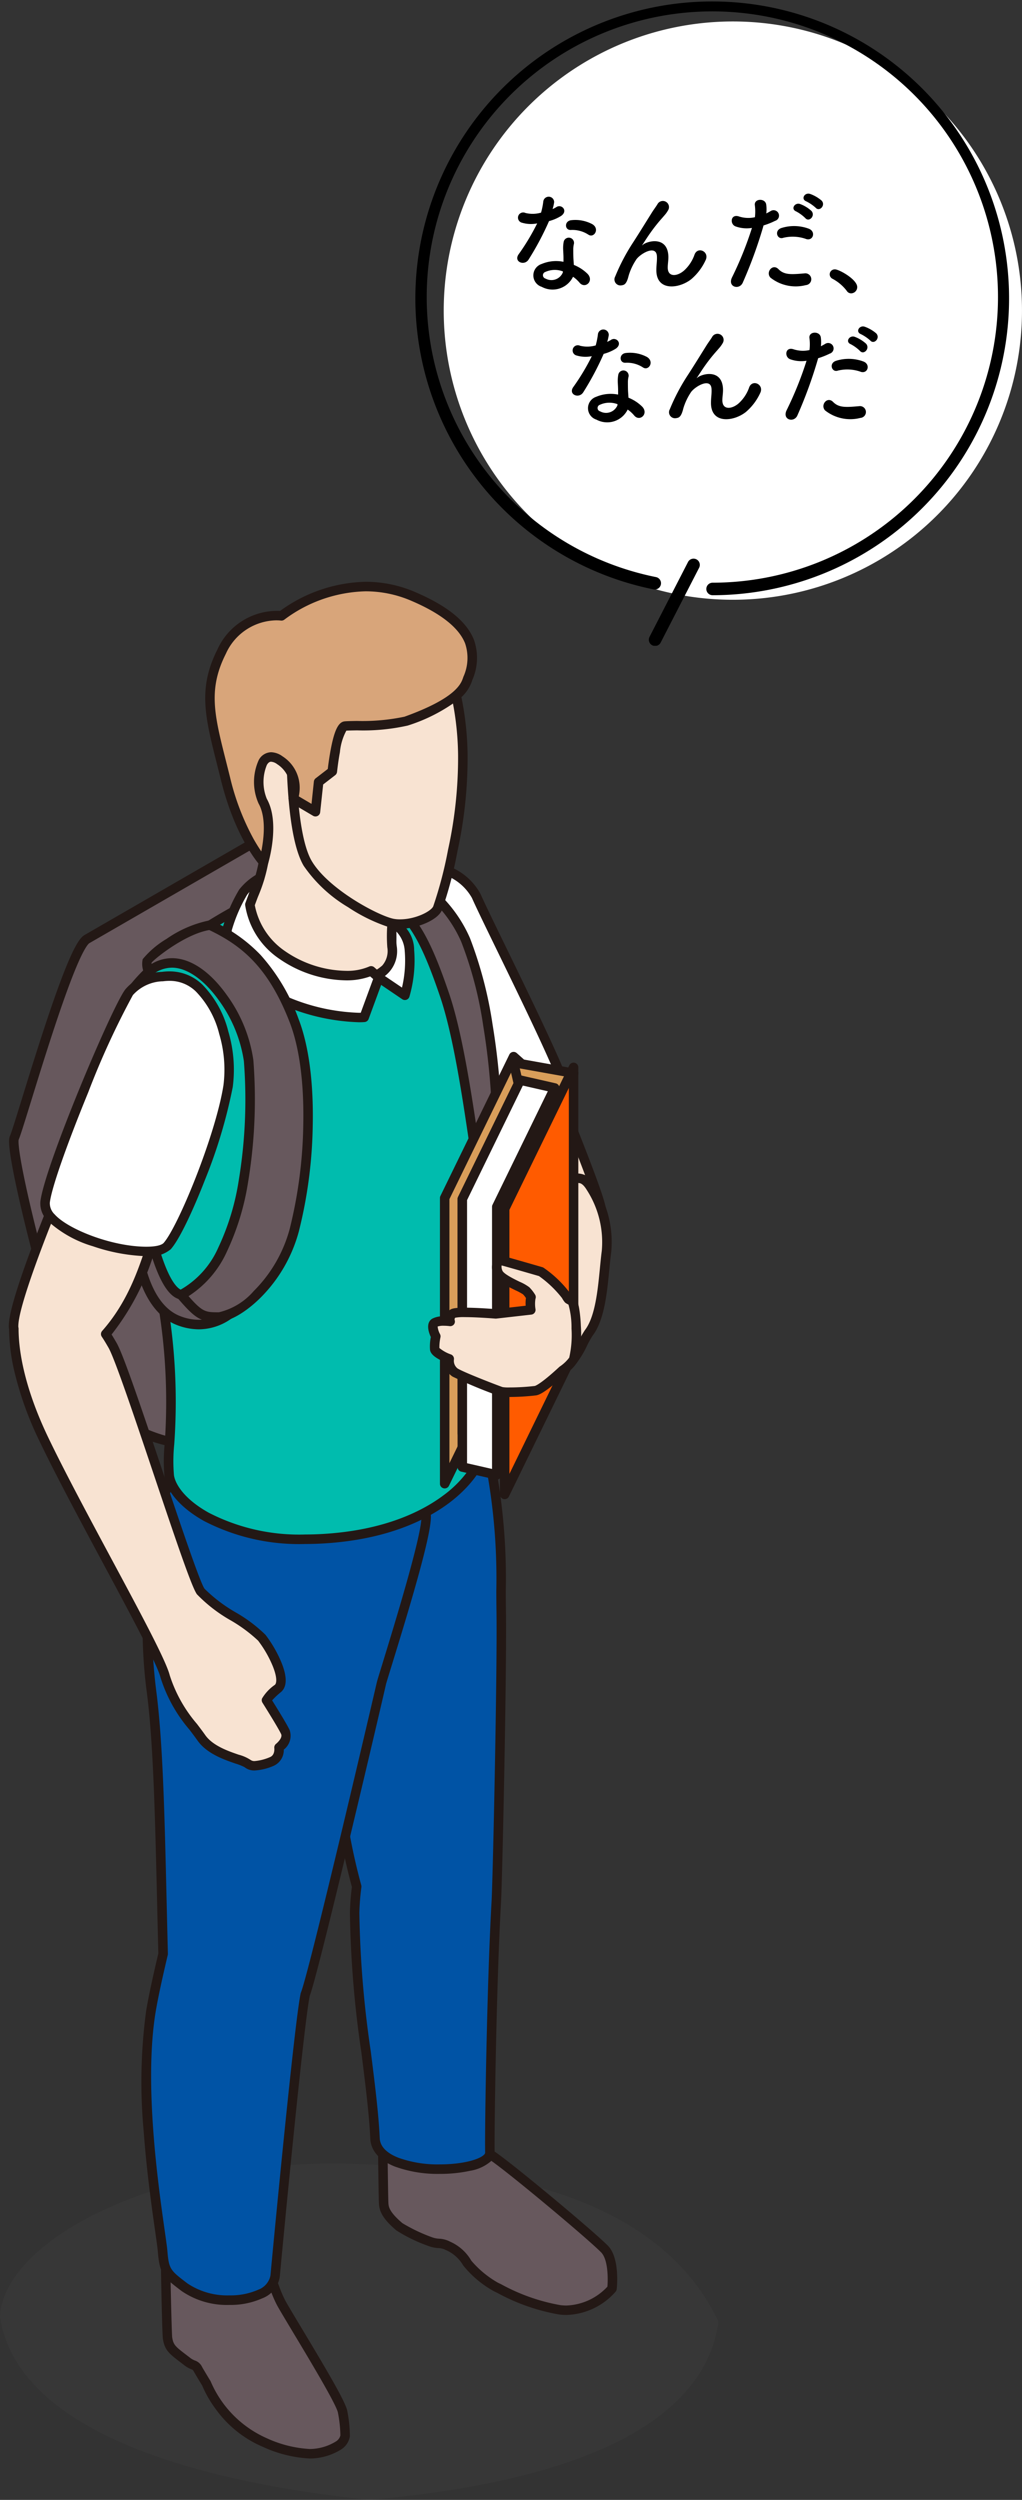 <svg xmlns="http://www.w3.org/2000/svg" xmlns:xlink="http://www.w3.org/1999/xlink" width="107.757" height="263.561" viewBox="0 0 107.757 263.561"><rect x="0" y="0" width="107.757" height="263.561" fill="#333333" stroke="none"/><defs><clipPath id="a"><rect width="75.757" height="35.463" fill="none"/></clipPath><clipPath id="b"><rect width="64" height="68.085" fill="none"/></clipPath></defs><g transform="translate(-124.436 -1704.958)"><g transform="translate(-170.035 896.587)"><g transform="translate(294.471 1036.469)" style="mix-blend-mode:multiply;isolation:isolate"><g clip-path="url(#a)"><path d="M121.015,232.577c-1.436,10.33-13.988,16.787-36.837,18.782-18.012-1.861-37.091-7.125-38.92-19.3.354-8.258,17.492-17.133,38.559-16.073,22.937.527,33.141,7.971,37.2,16.595" transform="translate(-45.258 -215.896)" fill="rgba(90,90,90,.1)" fill-rule="evenodd"/></g></g><path d="M80.033,85.061,54.289,99.924c-1.873,1.08-7.053,19.641-7.659,20.955S51.078,142,53.3,146.348s9.6,7.176,12.027,6.771,19.153-27.489,19.153-27.489Z" transform="translate(249.345 807.457)" fill="#67585d" fill-rule="evenodd"/><path d="M80.033,84.561a.5.5,0,0,1,.5.445l4.448,40.568a.5.5,0,0,1-.072.317c-.042.068-4.237,6.856-8.675,13.605-2.609,3.968-4.791,7.148-6.485,9.452-2.91,3.957-3.825,4.577-4.336,4.663a3.7,3.7,0,0,1-.6.045,15.391,15.391,0,0,1-6.264-1.937c-1.562-.824-4.378-2.588-5.687-5.145a41.506,41.506,0,0,1-2.1-5.707c-.745-2.386-1.575-5.322-2.338-8.267-.749-2.891-1.39-5.626-1.807-7.7-.724-3.609-.538-4.013-.438-4.23.147-.318.67-2.012,1.276-3.973.911-2.949,2.159-6.987,3.352-10.39,1.917-5.468,2.711-6.514,3.235-6.816L79.783,84.628A.5.5,0,0,1,80.033,84.561Zm3.932,40.951L79.619,85.877l-25.08,14.48c-.035.02-.365.247-1.111,1.921-.469,1.052-1.034,2.519-1.679,4.36-1.187,3.385-2.432,7.413-3.34,10.354-.744,2.407-1.145,3.7-1.316,4.08-.025.11-.085.752.55,3.867.424,2.08,1.064,4.787,1.8,7.621,1.654,6.361,3.343,11.683,4.3,13.56,1.965,3.841,8.35,6.537,11.061,6.537a2.717,2.717,0,0,0,.434-.031c.127-.037.882-.424,3.8-4.405,1.687-2.3,3.851-5.461,6.433-9.391C79.514,132.68,83.335,126.53,83.965,125.512Z" transform="translate(249.345 807.457)" fill="#231815"/><path d="M98.378,110.392c.6,1.819,5.437,13.356,5.775,15.367s-7.8,4.514-10.03,1.584-4.227-12-4.227-12Z" transform="translate(253.688 809.996)" fill="#f8e3d2"/><path d="M98.378,109.892a.5.5,0,0,1,.474.342c.2.6.9,2.361,1.713,4.4,1.714,4.3,3.848,9.657,4.08,11.042a1.513,1.513,0,0,1-.416,1.248c-1.054,1.245-3.974,2.258-6.509,2.258a4.8,4.8,0,0,1-4-1.536c-2.267-2.984-4.235-11.818-4.317-12.193a.5.5,0,0,1,.236-.539l8.482-4.953A.5.5,0,0,1,98.378,109.892Zm-.657,18.29c2.436,0,4.984-1,5.746-1.9a.651.651,0,0,0,.193-.436c-.215-1.279-2.507-7.031-4.023-10.837-.66-1.658-1.213-3.045-1.526-3.878l-7.646,4.465c.394,1.692,2.165,8.961,4.056,11.449A3.926,3.926,0,0,0,97.721,128.182Z" transform="translate(253.688 809.996)" fill="#231815"/><path d="M84.057,92.561c3.436-2.375,6.86.64,7.529,2.161,1.424,3.234,9.507,19.139,9.535,20.836s-1.363,3.03-6.3,4.291-6.33.5-7.51-4.162-3.253-23.126-3.253-23.126" transform="translate(253.103 808.121)" fill="#fff"/><path d="M86.737,91.18a6.363,6.363,0,0,1,5.306,3.34c.426.968,1.479,3.133,2.7,5.639,1.4,2.872,3.137,6.447,4.485,9.362,2.1,4.531,2.386,5.59,2.393,6.028.037,2.177-1.9,3.563-6.676,4.783a14.554,14.554,0,0,1-3.473.557,3.668,3.668,0,0,1-3.019-1.263,9.333,9.333,0,0,1-1.627-3.818c-1.175-4.64-3.181-22.438-3.266-23.193a.5.5,0,0,1,.213-.467A5.151,5.151,0,0,1,86.737,91.18Zm4.734,28.711a13.654,13.654,0,0,0,3.225-.526c5.254-1.342,5.943-2.673,5.924-3.8,0-.2-.234-1.157-2.3-5.625-1.344-2.906-3.081-6.476-4.477-9.345-1.224-2.516-2.281-4.689-2.715-5.674a5.414,5.414,0,0,0-4.391-2.743,4.084,4.084,0,0,0-2.149.631c.277,2.428,2.131,18.506,3.206,22.753C88.635,118.88,89.494,119.891,91.472,119.891Z" transform="translate(253.103 808.121)" fill="#231815"/><path d="M90.924,213.416a7.175,7.175,0,0,0,2.29,2.338c1.429.832,10.511,8.4,12.1,10.009,1.122,1.137.792,4.179.792,4.179a6.573,6.573,0,0,1-5.491,2.237,21.815,21.815,0,0,1-6.74-2.406,10.7,10.7,0,0,1-3.031-2.524,4.381,4.381,0,0,0-2.029-1.814c-.658-.37-1.176-.157-1.895-.454a18.461,18.461,0,0,1-3.233-1.557c-1.463-1.238-1.611-1.909-1.651-2.4s-.1-5.792-.1-5.792l2.192-7.878Z" transform="translate(252.891 819.716)" fill="#67585d"/><path d="M84.133,206.854a.5.5,0,0,1,.333.127l6.792,6.062a.5.5,0,0,1,.1.125,6.717,6.717,0,0,0,2.108,2.154c1.47.855,10.648,8.512,12.205,10.09,1.253,1.269.97,4.248.933,4.584a.5.5,0,0,1-.109.261,7.16,7.16,0,0,1-5.188,2.463,6.332,6.332,0,0,1-.751-.045A21.076,21.076,0,0,1,94,230.384l-.335-.161a10.935,10.935,0,0,1-3.248-2.725,3.885,3.885,0,0,0-1.841-1.629,1.843,1.843,0,0,0-.8-.2,3.4,3.4,0,0,1-1.045-.229,16.267,16.267,0,0,1-3.365-1.638c-1.511-1.278-1.771-2.072-1.826-2.74-.041-.493-.093-5.283-.1-5.828a.5.5,0,0,1,.018-.139l2.192-7.878a.5.5,0,0,1,.482-.366Zm6.4,6.884L84.4,208.262,82.442,215.3c.023,2.125.066,5.342.094,5.685.025.3.072.872,1.476,2.059a17.594,17.594,0,0,0,3.1,1.477,2.471,2.471,0,0,0,.76.158,2.772,2.772,0,0,1,1.188.323,4.831,4.831,0,0,1,2.217,2,10.476,10.476,0,0,0,2.814,2.323l.336.161a20.323,20.323,0,0,0,6.248,2.2,5.324,5.324,0,0,0,.632.038,6.2,6.2,0,0,0,4.317-1.988c.072-.885.069-2.874-.665-3.618-1.536-1.557-10.559-9.091-12-9.928A7.61,7.61,0,0,1,90.534,213.738Z" transform="translate(252.891 819.716)" fill="#231815"/><path d="M94.9,165.075c-.09-6.2.3-11.954-3.1-23.227L77.268,156.656s-.265,16.771.25,24.337a64.489,64.489,0,0,0,2.152,13.121,25.212,25.212,0,0,0-.219,2.792c-.16,7.212,1.88,17.653,2.148,23.76.19,4.321,12.157,3.793,12.108,1.5s.194-18.052.68-26.5c.157-3.143.605-24.395.515-30.59" transform="translate(252.415 813.15)" fill="#0053a5"/><path d="M91.8,141.348a.5.5,0,0,1,.479.356,65.068,65.068,0,0,1,3.106,21.286c0,.68.008,1.383.018,2.078.092,6.324-.367,27.663-.515,30.622-.5,8.676-.724,24.367-.679,26.468a1.274,1.274,0,0,1-.4.93,4.478,4.478,0,0,1-2.193,1,14.742,14.742,0,0,1-3.2.325,13.176,13.176,0,0,1-4.762-.787c-2.042-.824-2.517-2.05-2.556-2.934-.108-2.462-.509-5.659-.934-9.045A110.6,110.6,0,0,1,78.951,196.9a25.5,25.5,0,0,1,.209-2.74,64.91,64.91,0,0,1-2.141-13.129c-.51-7.5-.254-24.211-.251-24.379a.5.5,0,0,1,.143-.342L91.442,141.5A.5.5,0,0,1,91.8,141.348Zm-3.382,82.063c2.412,0,4.177-.514,4.674-1.022a.322.322,0,0,0,.116-.21c-.052-2.482.2-18.22.681-26.543.148-2.949.606-24.243.514-30.554-.01-.7-.014-1.4-.018-2.087A63.782,63.782,0,0,0,91.561,142.8l-13.8,14.06c-.027,1.917-.226,17.081.252,24.1a63.484,63.484,0,0,0,2.132,13.011.5.5,0,0,1,.017.211,24.571,24.571,0,0,0-.215,2.737,109.96,109.96,0,0,0,1.206,14.6c.428,3.406.832,6.624.941,9.126.038.859.687,1.549,1.931,2.051A12.172,12.172,0,0,0,88.417,223.411Z" transform="translate(252.415 813.15)" fill="#231815"/><path d="M70.715,221.353c.056.674,1.4,6.6,2.692,8.868s6.094,9.944,6.376,11.281a13.626,13.626,0,0,1,.272,2.572,1.536,1.536,0,0,1-.718,1.02c-1.55.845-3.227,1.536-7.737-.321a11.96,11.96,0,0,1-6.169-6.242s-.361-.58-.87-1.452c-.394-.674-.385-.266-1.185-.878-1.488-1.139-1.876-1.364-2.043-2.455-.064-.422-.219-7.672-.193-8.167.127-2.351,1.236-2.019,1.236-2.019Z" transform="translate(250.805 821.119)" fill="#67585d"/><path d="M70.715,220.853a.5.5,0,0,1,.5.459c.046.55,1.359,6.432,2.628,8.662.346.608.95,1.614,1.65,2.779,2.582,4.3,4.574,7.666,4.781,8.646a14.03,14.03,0,0,1,.282,2.679.5.5,0,0,1-.006.076,2.024,2.024,0,0,1-.973,1.379,6.294,6.294,0,0,1-3.238.918,13.407,13.407,0,0,1-4.929-1.216,11.812,11.812,0,0,1-4.991-3.984,12.01,12.01,0,0,1-1.437-2.495c-.09-.146-.421-.684-.853-1.425a.96.96,0,0,0-.164-.237c-.009-.006-.051-.021-.081-.033a2.835,2.835,0,0,1-.812-.463l-.288-.22c-1.28-.975-1.759-1.34-1.945-2.556-.075-.494-.225-7.751-.2-8.27.122-2.264,1.156-2.508,1.6-2.508.042,0,.08,0,.114.006l8.237-2.18A.5.5,0,0,1,70.715,220.853Zm8.84,23.169a13.326,13.326,0,0,0-.261-2.417c-.188-.893-2.987-5.553-4.659-8.337-.7-1.17-1.31-2.181-1.662-2.8-1.135-1.993-2.318-6.74-2.66-8.492L62.5,224.043a.357.357,0,0,1-.259,0h-.008c-.247,0-.539.489-.6,1.562-.03.568.135,7.656.188,8.068.125.813.344.98,1.562,1.909l.29.221a1.894,1.894,0,0,0,.556.321,1.289,1.289,0,0,1,.757.7c.5.855.859,1.435.863,1.44a.5.5,0,0,1,.043.088,11.464,11.464,0,0,0,5.892,5.956,12.48,12.48,0,0,0,4.548,1.141,5.332,5.332,0,0,0,2.759-.8A1.025,1.025,0,0,0,79.554,244.022Z" transform="translate(250.805 821.119)" fill="#231815"/><path d="M88.782,154.2s-25.046-6.419-26.861-3.719-3.3,13.119-2.114,22.1c.834,6.305.935,15.565,1.244,27.835-.56,2.368-1.053,4.61-1.3,6.116-1.516,9.322,1.066,23.032,1.24,25.228s.485,2.4,2.315,3.8c2.889,2.209,9.288,1.664,9.549-1.181S75.38,207.75,76.032,204.7c.914-2.285,7.9-32.171,8.022-32.775s4.925-15.364,4.728-17.727" transform="translate(250.618 813.948)" fill="#0053a5"/><path d="M64.717,149.317h0c6.95,0,23.487,4.218,24.188,4.4a.5.5,0,0,1,.374.443c.143,1.719-1.9,8.638-4.128,15.858-.312,1.01-.581,1.882-.608,2.009-.058.294-1.834,7.916-3.717,15.775-2.447,10.214-3.9,15.947-4.314,17.044-.637,3.081-2.786,25.557-3.157,29.585a2.893,2.893,0,0,1-1.842,2.3,8.209,8.209,0,0,1-3.481.7,8.435,8.435,0,0,1-5.028-1.463l-.085-.065c-1.808-1.381-2.237-1.709-2.425-4.094-.03-.382-.139-1.144-.289-2.2-.333-2.338-.891-6.251-1.2-10.465a56.174,56.174,0,0,1,.253-12.684c.216-1.335.65-3.383,1.289-6.088-.044-1.767-.085-3.467-.123-5.112-.227-9.635-.406-17.246-1.115-22.605-1.175-8.877.239-19.538,2.194-22.447C61.911,149.6,62.932,149.317,64.717,149.317Zm23.564,5.271c-2.55-.639-17.308-4.27-23.562-4.271h0c-1.984,0-2.331.368-2.381.442-.859,1.278-1.664,4.524-2.1,8.471a56.785,56.785,0,0,0,.068,13.287c.716,5.413.9,13.047,1.124,22.713.039,1.665.08,3.386.125,5.175a.5.5,0,0,1-.013.128c-.642,2.713-1.076,4.759-1.29,6.081-1.229,7.559.3,18.272.949,22.847.153,1.073.263,1.849.3,2.262.153,1.94.331,2.076,2.035,3.378l.085.065a7.539,7.539,0,0,0,4.42,1.257,7.2,7.2,0,0,0,3.046-.6,2.017,2.017,0,0,0,1.281-1.489c.373-4.055,2.546-26.765,3.183-29.741a.5.5,0,0,1,.025-.081c.928-2.319,7.946-32.435,8-32.687.028-.142.178-.631.633-2.108C85.294,166.168,88.11,157.044,88.281,154.588Z" transform="translate(250.618 813.948)" fill="#231815"/><path d="M78.193,92.115C66.955,95.938,58.5,102.629,57.11,106.169s1.628,17.538,3.827,29.676.6,17.154,1.006,19.963,5.993,7.227,16.251,6.621c11.683-.691,17.133-6.783,17.191-10.864s.084-14.893.351-18.824.819-16.721-1.043-23.789-4.4-12.04-6.446-13.145-10.053-3.692-10.053-3.692" transform="translate(250.366 808.164)" fill="#00bcae"/><path d="M78.193,91.615a.5.5,0,0,1,.154.024c.329.106,8.074,2.616,10.136,3.728,2.262,1.221,4.827,6.378,6.692,13.457a58.059,58.059,0,0,1,1.337,13.192c.055,4.115-.107,8.256-.278,10.759-.2,2.993-.265,9.923-.311,14.982-.014,1.532-.026,2.855-.039,3.815-.034,2.389-1.693,5.041-4.436,7.1-2.3,1.722-6.461,3.86-13.225,4.26-.643.038-1.286.057-1.911.057a21.773,21.773,0,0,1-10.681-2.415c-2.386-1.326-3.949-3.079-4.183-4.691a18.363,18.363,0,0,1,.021-3.458,62.16,62.16,0,0,0-1.023-16.487c-.355-1.96-.738-4-1.108-5.976-2.011-10.732-3.911-20.87-2.692-23.972.762-1.941,3.323-4.547,7.026-7.148a58.355,58.355,0,0,1,14.361-7.2A.5.5,0,0,1,78.193,91.615Zm-1.881,70.371c.605,0,1.228-.019,1.852-.056,6.516-.385,10.495-2.422,12.685-4.062a11.872,11.872,0,0,0,3.041-3.24,6.224,6.224,0,0,0,1-3.07c.014-.957.025-2.279.039-3.809.045-5.072.107-12.019.313-15.041.17-2.484.331-6.593.276-10.678a57.137,57.137,0,0,0-1.3-12.95,47.318,47.318,0,0,0-3.119-8.714c-1.072-2.162-2.166-3.624-3.082-4.118-1.827-.985-8.681-3.237-9.811-3.605a57.293,57.293,0,0,0-13.951,7.015c-3.495,2.454-5.988,4.957-6.67,6.695-.491,1.251-.419,4.131.22,8.807.58,4.24,1.568,9.514,2.524,14.615.37,1.976.753,4.019,1.109,5.982a63.062,63.062,0,0,1,1.038,16.726,17.559,17.559,0,0,0-.029,3.254c.146,1.008,1.189,2.577,3.679,3.96A20.782,20.782,0,0,0,76.312,161.986Z" transform="translate(250.366 808.164)" fill="#231815"/><path d="M65.443,132.309c-.834.516-.23,1.544-2.413,1.09s-3.616-8.187-3.616-8.187L58.4,128.277s.5,6.321,4.336,7.827a5.457,5.457,0,0,0,6.2-1.384Z" transform="translate(250.53 811.482)" fill="#67585d" fill-rule="evenodd"/><path d="M64.918,137.04h0a6.476,6.476,0,0,1-2.367-.47c-1.712-.671-3.06-2.325-3.9-4.782a15.672,15.672,0,0,1-.753-3.471.5.5,0,0,1,.024-.2l1.017-3.065a.5.5,0,0,1,.966.066,36.873,36.873,0,0,0,.977,3.872c1.088,3.427,2,3.864,2.249,3.916a4.146,4.146,0,0,0,.8.1c.379,0,.415-.067.567-.347a1.877,1.877,0,0,1,.677-.781.5.5,0,0,1,.548.014l3.487,2.412a.5.5,0,0,1,.1.727A5.976,5.976,0,0,1,64.918,137.04ZM58.9,128.334c.082.778.755,6.028,4.011,7.3a5.482,5.482,0,0,0,2,.4,4.957,4.957,0,0,0,3.235-1.249l-2.661-1.841c-.035.054-.07.117-.11.19a1.43,1.43,0,0,1-1.446.871,5.036,5.036,0,0,1-1.007-.123c-1.111-.23-2.093-1.735-3-4.6-.247-.779-.452-1.544-.611-2.192Z" transform="translate(250.53 811.482)" fill="#231815"/><path d="M78.637,93.632c5.609,1.263,7.428,3.46,10.157,11.509,1.571,4.633,2.6,12.294,3.479,18.2.645,4.356,1.633,4.245,1.633,4.245a97.483,97.483,0,0,0,.356-10.409C94.1,112.38,93.083,104.213,91,99.3a13.569,13.569,0,0,0-7.264-7.189,45.723,45.723,0,0,0-5.1,1.517" transform="translate(252.559 808.164)" fill="#67585d" fill-rule="evenodd"/><path d="M83.712,91.614c.028,0,.051,0,.073,0A9.482,9.482,0,0,1,87.113,93.5a14.471,14.471,0,0,1,4.353,5.614,42.962,42.962,0,0,1,2.38,9.093,73.538,73.538,0,0,1,.917,8.962,98.8,98.8,0,0,1-.358,10.472.5.5,0,0,1-.442.451.565.565,0,0,1-.063,0c-.212,0-.631-.106-1.047-.815a11.54,11.54,0,0,1-1.073-3.856c-.081-.548-.164-1.111-.248-1.685-.8-5.467-1.8-12.271-3.21-16.432-2.711-7.992-4.45-9.978-9.794-11.181a.5.5,0,0,1-.053-.961A40.124,40.124,0,0,1,83.712,91.614Zm9.793,34.726c.141-1.906.373-5.748.258-9.142a72.493,72.493,0,0,0-.9-8.833A40.727,40.727,0,0,0,90.544,99.5a13.458,13.458,0,0,0-3.981-5.163A10.214,10.214,0,0,0,83.7,92.614a27.978,27.978,0,0,0-3.319.96,9.753,9.753,0,0,1,4.793,2.939c1.661,1.9,2.838,4.759,4.1,8.467,1.44,4.247,2.445,11.1,3.252,16.608.084.574.167,1.136.248,1.684A13.3,13.3,0,0,0,93.505,126.34Z" transform="translate(252.559 808.164)" fill="#231815"/><path d="M82.979,97.753c.065,1.961.013,2.976-2.159,4.316l.808.707,2.755,1.869a13.329,13.329,0,0,0,.48-4.724c-.253-2.375-1.825-2.867-1.825-2.867Z" transform="translate(252.779 808.659)" fill="#fff"/><path d="M83.037,96.554a.5.5,0,0,1,.149.023,3.6,3.6,0,0,1,2.173,3.291,13.721,13.721,0,0,1-.5,4.926.5.5,0,0,1-.758.265l-2.755-1.869a.5.5,0,0,1-.049-.038l-.808-.707a.5.5,0,0,1,.067-.8,3.921,3.921,0,0,0,1.719-1.691,5.288,5.288,0,0,0,.2-2.183.5.5,0,0,1,0-.058l.058-.7a.5.5,0,0,1,.5-.458Zm1.039,7.279a12.4,12.4,0,0,0,.289-3.859,3.206,3.206,0,0,0-.881-2.046c.05,1.769-.067,2.924-1.843,4.2l.292.256Z" transform="translate(252.779 808.659)" fill="#231815"/><path d="M86.681,91.664,80.572,79.511s-9.936-5.037-10.3-4.326a24.18,24.18,0,0,0-.185,6.443c-1.974.566-.49,5.448.792,7.288.264,4.1-.97,6.413-1.659,8.363-.791,2.239,1.877,5.2,4.837,7.075s10.7,1.916,10.149-2.627,2.477-10.063,2.477-10.063" transform="translate(251.601 806.461)" fill="#f8e3d2"/><path d="M78.987,106.049h0a10.319,10.319,0,0,1-5.2-1.273,15.172,15.172,0,0,1-3.957-3.525c-1.131-1.512-1.505-2.943-1.083-4.139.11-.312.232-.627.361-.961a15.42,15.42,0,0,0,1.279-7.068c-1.064-1.614-2.205-5.04-1.579-6.8a1.776,1.776,0,0,1,.76-.971c-.135-2.644-.092-5.674.258-6.354a.659.659,0,0,1,.636-.34c.277,0,1.012,0,5.807,2.245,2.328,1.089,4.507,2.193,4.529,2.2a.5.5,0,0,1,.221.221l6.109,12.152a.5.5,0,0,1-.008.465c-.029.054-2.941,5.435-2.419,9.763a3.31,3.31,0,0,1-.781,2.707C83.364,105,81.985,106.049,78.987,106.049ZM70.656,75.641a32.3,32.3,0,0,0-.071,5.958.5.5,0,0,1-.361.509.7.7,0,0,0-.473.507c-.495,1.392.576,4.635,1.538,6.015a.5.5,0,0,1,.089.254,16.27,16.27,0,0,1-1.336,7.627c-.126.327-.245.636-.351.934-.387,1.094.3,2.348.941,3.207a14.157,14.157,0,0,0,3.692,3.279,9.425,9.425,0,0,0,4.662,1.117h0a5.655,5.655,0,0,0,4.184-1.339,2.321,2.321,0,0,0,.537-1.924,15.705,15.705,0,0,1,1.058-6.961,26.409,26.409,0,0,1,1.353-3.167L80.2,79.883c-.526-.264-2.388-1.2-4.356-2.118A30.412,30.412,0,0,0,70.656,75.641Z" transform="translate(251.601 806.461)" fill="#231815"/><path d="M73.1,80.835c.112.33-.065,9.437,1.812,12.594s7.213,5.928,8.9,6.305,4.307-.572,4.786-1.563,2.9-9.86,2.671-16.128-1.24-10.178-3.538-11.261-10.788.047-10.788.047Z" transform="translate(252.003 805.978)" fill="#f8e3d2"/><path d="M84.045,69.812h0a10.043,10.043,0,0,1,3.9.517c1.263.6,2.182,1.9,2.809,3.995a31.93,31.93,0,0,1,1.016,7.7,46.257,46.257,0,0,1-1.078,10.162,41.626,41.626,0,0,1-1.642,6.2c-.534,1.105-2.765,1.931-4.4,1.931a4.324,4.324,0,0,1-.941-.1,17.7,17.7,0,0,1-4.536-2.176,14.865,14.865,0,0,1-4.682-4.361c-1.58-2.658-1.757-9.04-1.832-11.765-.012-.443-.024-.863-.037-.971a.5.5,0,0,1,.02-.293L76.475,70.65a.5.5,0,0,1,.4-.316A65.07,65.07,0,0,1,84.045,69.812Zm.6,29.507c1.623,0,3.245-.828,3.5-1.365a42.553,42.553,0,0,0,1.563-5.968,45.279,45.279,0,0,0,1.059-9.924,31.007,31.007,0,0,0-.974-7.45c-.541-1.805-1.286-2.91-2.277-3.377a8.983,8.983,0,0,0-3.471-.422h0a62.3,62.3,0,0,0-6.744.476l-3.688,9.607c.013.16.021.437.037,1,.067,2.42.245,8.847,1.692,11.282,1.742,2.931,6.876,5.692,8.577,6.073A3.327,3.327,0,0,0,84.642,99.319Z" transform="translate(252.003 805.978)" fill="#231815"/><path d="M86.056,78.976c-1.545.557-5.566.434-6.426.517s-1.355,4.788-1.355,4.788l-1.44,1.112L76.5,88.526l-2.342-1.383A3.485,3.485,0,0,0,72.743,83.1c-2.344-1.612-2.621,2.878-1.807,4.314,1.33,2.347.1,6.435.1,6.435s-2.518-2.729-4.016-8.807-2.6-9.046-.407-13.391a6.382,6.382,0,0,1,6.312-3.775s6.379-5.258,13.867-2.057,6.467,6.665,5.786,8.637c-.237.685-.632,2.4-6.519,4.523" transform="translate(251.23 805.425)" fill="#d8a57a" fill-rule="evenodd"/><path d="M71.032,94.347a.5.5,0,0,1-.367-.161c-.106-.115-2.623-2.894-4.134-9.027-.143-.579-.281-1.128-.415-1.658-1.257-4.977-2.016-7.981.047-12.077a6.907,6.907,0,0,1,6.279-4.075c.131,0,.241,0,.328.009A15.853,15.853,0,0,1,81.8,64.283a13.139,13.139,0,0,1,5.19,1.073c3.426,1.464,5.462,3.118,6.225,5.056a5.74,5.74,0,0,1-.163,4.2l-.023.069a4.078,4.078,0,0,1-1.352,1.948,17.8,17.8,0,0,1-5.446,2.813,21.43,21.43,0,0,1-5.342.507c-.479.008-.9.015-1.131.031a5.9,5.9,0,0,0-.676,2.26c-.2,1.069-.3,2.079-.305,2.089a.5.5,0,0,1-.192.343l-1.271.982L77,88.578a.5.5,0,0,1-.751.378l-2.342-1.383a.5.5,0,0,1-.213-.608A2.976,2.976,0,0,0,72.46,83.51a1.213,1.213,0,0,0-.628-.256c-.07,0-.255,0-.453.339a4.706,4.706,0,0,0-.007,3.573c1.419,2.5.192,6.651.139,6.826a.5.5,0,0,1-.479.355Zm1.409-26a5.933,5.933,0,0,0-5.385,3.524c-1.9,3.763-1.212,6.47.029,11.383.134.532.273,1.082.417,1.664A26.005,26.005,0,0,0,70,91.437c.3.526.568.949.792,1.273.261-1.3.541-3.588-.289-5.052a5.6,5.6,0,0,1,.013-4.569,1.519,1.519,0,0,1,1.317-.836,2.14,2.14,0,0,1,1.195.432,3.924,3.924,0,0,1,1.8,3,4.3,4.3,0,0,1-.085,1.22l1.344.793.248-2.358A.5.5,0,0,1,76.528,85l1.273-.983c.047-.4.161-1.285.338-2.192.379-1.945.8-2.765,1.442-2.827.248-.024.706-.032,1.286-.042a21.585,21.585,0,0,0,5.02-.448c5.461-1.969,5.972-3.489,6.19-4.139l.026-.077a4.8,4.8,0,0,0,.178-3.511c-.651-1.653-2.564-3.168-5.688-4.5a12.145,12.145,0,0,0-4.8-.993,14.847,14.847,0,0,0-8.556,2.976.5.5,0,0,1-.387.109A3.559,3.559,0,0,0,72.441,68.349Z" transform="translate(251.23 805.425)" fill="#231815"/><path d="M99.035,121.831c1.978-.052,2.687-1.073,3.736.652a10.534,10.534,0,0,1,1.633,6.72c-.349,2.551-.388,6.645-1.87,8.582-.358.468-1.124,2.254-1.6,2.777a13.437,13.437,0,0,1-4.027,3.312c-1.265.444-3.788-16.626-3.711-18.585s5.843-3.458,5.843-3.458" transform="translate(254.019 811.109)" fill="#f8e3d2"/><path d="M101.405,120.984a2.047,2.047,0,0,1,1.793,1.239,11.141,11.141,0,0,1,1.7,7.048c-.075.546-.135,1.168-.2,1.827-.245,2.514-.523,5.363-1.769,6.991a10.285,10.285,0,0,0-.58,1.044A9.691,9.691,0,0,1,101.3,140.9a13.586,13.586,0,0,1-4.229,3.445.648.648,0,0,1-.215.037.74.74,0,0,1-.54-.252c-.258-.268-.632-.9-1.236-3.439-.364-1.529-.765-3.567-1.159-5.893a86.028,86.028,0,0,1-1.227-9.53c.041-1.036,1.105-1.986,3.254-2.9a23.561,23.561,0,0,1,2.963-1.019.5.5,0,0,1,.113-.016,7.127,7.127,0,0,0,1.414-.2A4.612,4.612,0,0,1,101.405,120.984Zm-4.461,22.331a14.919,14.919,0,0,0,3.616-3.091,10.018,10.018,0,0,0,.9-1.551,9.764,9.764,0,0,1,.674-1.192c1.073-1.4,1.348-4.218,1.568-6.48.065-.669.127-1.3.2-1.865a10.143,10.143,0,0,0-1.565-6.393c-.426-.7-.7-.759-.938-.759a3.909,3.909,0,0,0-.755.121,8.2,8.2,0,0,1-1.542.224,23.025,23.025,0,0,0-2.779.96c-1.63.7-2.616,1.452-2.638,2.019a88.388,88.388,0,0,0,1.225,9.39C95.892,140.448,96.61,142.741,96.945,143.315Z" transform="translate(254.019 811.109)" fill="#231815"/><path d="M95.138,139.948l-7.266,14.907V124.737l7.266-14.907.7.622Z" transform="translate(253.485 809.94)" fill="#d99e5a" fill-rule="evenodd"/><path d="M87.872,155.355a.5.5,0,0,1-.5-.5V124.737a.5.5,0,0,1,.051-.219l7.266-14.907a.5.5,0,0,1,.781-.155l.7.622a.5.5,0,0,1,.168.386l-.7,29.5a.5.5,0,0,1-.05.207l-7.266,14.907A.5.5,0,0,1,87.872,155.355Zm.5-30.5v27.836l6.269-12.861.693-29.155-.035-.031Z" transform="translate(253.485 809.94)" fill="#231815"/><path d="M95.09,113.076l4.478.8,1.232-2.353-6.324-1.131Z" transform="translate(254.147 809.996)" fill="#d99e5a" fill-rule="evenodd"/><path d="M99.568,114.376a.5.5,0,0,1-.088-.008l-4.478-.8a.5.5,0,0,1-.4-.381l-.614-2.685a.5.5,0,0,1,.575-.6l6.324,1.131a.5.5,0,0,1,.355.724l-1.232,2.353A.5.5,0,0,1,99.568,114.376ZM95.5,112.642l3.791.677.746-1.425-4.909-.878Z" transform="translate(254.147 809.996)" fill="#231815"/><path d="M95.669,140.342l-6.107,8.967V124.615l6.107-12.532Z" transform="translate(253.655 810.166)" fill="#bcbacc"/><path d="M89.562,149.809a.5.5,0,0,1-.5-.5V124.615a.5.5,0,0,1,.051-.219l6.107-12.532a.5.5,0,0,1,.949.219v28.26a.5.5,0,0,1-.087.281l-6.107,8.967A.5.5,0,0,1,89.562,149.809Zm.5-25.08v22.957l5.107-7.5V114.25Z" transform="translate(253.655 810.166)" fill="#231815"/><path d="M89.562,152.874l3.633.826v-28.26L99.3,112.909l-3.633-.826-6.107,12.532Z" transform="translate(253.655 810.166)" fill="#fff"/><path d="M93.194,154.2a.5.5,0,0,1-.111-.012l-3.633-.826a.5.5,0,0,1-.389-.488v-28.26a.5.5,0,0,1,.051-.219l6.107-12.532a.5.5,0,0,1,.56-.268l3.633.826a.5.5,0,0,1,.339.707l-6.057,12.428V153.7a.5.5,0,0,1-.5.5Zm-3.133-1.725,2.633.6V125.441a.5.5,0,0,1,.051-.219l5.831-11.965-2.632-.6L90.062,124.73Z" transform="translate(253.655 810.166)" fill="#231815"/><path d="M100.886,140.976,93.62,155.883V125.766l7.266-14.907Z" transform="translate(254.062 810.044)" fill="#ff5b00"/><path d="M93.62,156.383a.5.5,0,0,1-.5-.5V125.766a.5.5,0,0,1,.051-.219l7.266-14.907a.5.5,0,0,1,.949.219v30.117a.5.5,0,0,1-.051.219L94.069,156.1A.5.5,0,0,1,93.62,156.383Zm.5-30.5v27.835l6.266-12.856V113.026Z" transform="translate(254.062 810.044)" fill="#231815"/><path d="M101.319,133.59a2.314,2.314,0,0,1-.29-.156,1.884,1.884,0,0,1-.233-.348,11.679,11.679,0,0,0-2.656-2.538s-3.456-1-4.006-1.142-.836.374-.534,1.192,2.544,1.57,2.973,1.954a4.192,4.192,0,0,1,.518.669,3.861,3.861,0,0,0-.024,1.347l-3.7.421s-4.106-.339-4.534-.02a.769.769,0,0,0-.272.815,3.374,3.374,0,0,0-1.632.136c-.484.295.12,1.434.12,1.434a5.252,5.252,0,0,0-.116,1.341c.068.475,1.53,1.034,1.53,1.034a1.517,1.517,0,0,0,.63,1.448c.776.474,4.433,1.869,4.84,2.006a17.94,17.94,0,0,0,3.618-.1c.726-.118,2.857-2.143,2.857-2.143s1.011-.733,1.17-1.168c.486-1.343.3-5.942-.256-6.179" transform="translate(253.371 811.9)" fill="#f8e3d2"/><path d="M93.961,128.883h0a1.2,1.2,0,0,1,.3.039c.552.142,3.88,1.105,4.021,1.146a.5.5,0,0,1,.133.061,11.938,11.938,0,0,1,2.827,2.726,1.4,1.4,0,0,0,.124.2,1.429,1.429,0,0,0,.151.079c.319.135.505.5.641,1.248a14.107,14.107,0,0,1,.184,1.867,12.065,12.065,0,0,1-.293,3.7,4.284,4.284,0,0,1-1.319,1.383c-.113.106-.595.557-1.156,1.026-1.2,1-1.667,1.181-1.942,1.226a24.278,24.278,0,0,1-2.818.169,3.475,3.475,0,0,1-1.037-.085,52.03,52.03,0,0,1-4.943-2.054,1.881,1.881,0,0,1-.875-1.544c-.136-.061-.3-.138-.469-.228-.672-.358-1-.687-1.051-1.066a4.938,4.938,0,0,1,.087-1.34c-.34-.72-.464-1.563.143-1.933a2.35,2.35,0,0,1,1.218-.252c.064,0,.126,0,.186,0a1.21,1.21,0,0,1,.459-.676c.2-.146.53-.237,1.586-.237,1.25,0,2.926.129,3.24.154l3.167-.36a3.761,3.761,0,0,1,.029-.809,2.592,2.592,0,0,0-.313-.394,6.226,6.226,0,0,0-.795-.425c-1.157-.565-2.062-1.05-2.312-1.727a1.61,1.61,0,0,1,.047-1.487A.938.938,0,0,1,93.961,128.883Zm3.967,2.124c-.5-.145-3.426-.99-3.919-1.117l-.021,0a.985.985,0,0,0,.081.538c.131.354,1.267.909,1.813,1.175a4.933,4.933,0,0,1,1.025.58,4.3,4.3,0,0,1,.6.763.5.5,0,0,1,.049.465,3.371,3.371,0,0,0,.007,1.092.5.5,0,0,1-.439.566l-3.7.421a.5.5,0,0,1-.1,0c-.019,0-1.894-.155-3.207-.155a4.883,4.883,0,0,0-1.016.062.259.259,0,0,0-.063.247.48.48,0,0,1-.086.469.5.5,0,0,1-.462.169,5.034,5.034,0,0,0-.6-.038,1.852,1.852,0,0,0-.648.083,2.123,2.123,0,0,0,.252.8.5.5,0,0,1,.047.337,4.894,4.894,0,0,0-.114,1.126,3.914,3.914,0,0,0,1.219.679.5.5,0,0,1,.316.541,1.01,1.01,0,0,0,.4.947c.7.426,4.229,1.786,4.733,1.956a4.035,4.035,0,0,0,.727.036,23.358,23.358,0,0,0,2.658-.156c.012,0,.334-.065,1.462-1.008.6-.5,1.125-1,1.13-1a.5.5,0,0,1,.051-.042,4.125,4.125,0,0,0,.993-.935,10.7,10.7,0,0,0,.242-3.063,8.844,8.844,0,0,0-.319-2.528c-.093-.046-.182-.1-.26-.146a.5.5,0,0,1-.122-.1,2.378,2.378,0,0,1-.294-.439A11.5,11.5,0,0,0,97.928,131.007Z" transform="translate(253.371 811.9)" fill="#231815"/><path d="M75.216,179.837c-.394-.817-1.993-3.347-1.993-3.347s.141-.351,1.2-1.232-.679-4.079-1.691-5.354-5.383-3.433-6.439-4.874S58.388,141.47,57,139.075c-.283-.49-.512-.871-.725-1.185,3.987-4.508,4.64-9.839,6.1-12.895L51.817,121.71s-4.372,10.338-5.147,14.363v.008a5.1,5.1,0,0,0-.114,1.022c0,.084.021.167.031.252,0,1.906.41,5.89,3.166,11.632,3.974,8.28,12.11,22.332,12.785,24.994s2.539,4.661,3.824,6.479,4.322,2.247,4.87,2.711,1.6.151,2.532-.21a1.416,1.416,0,0,0,.783-1.482s1.064-.824.671-1.642" transform="translate(249.344 811.131)" fill="#f8e3d2"/><path d="M71.987,183.9h0a1.621,1.621,0,0,1-1.079-.351,5.515,5.515,0,0,0-.936-.371c-1.21-.416-3.039-1.044-4.019-2.433-.262-.371-.548-.748-.85-1.147a15.551,15.551,0,0,1-3.051-5.5c-.362-1.429-3.125-6.577-6.051-12.028-2.43-4.528-4.943-9.21-6.7-12.872a35.565,35.565,0,0,1-2.655-7.359,20.184,20.184,0,0,1-.561-4.457l-.007-.045a1.75,1.75,0,0,1-.024-.226A5.466,5.466,0,0,1,46.175,136l0-.019c.776-4.03,5-14.039,5.177-14.463a.5.5,0,0,1,.609-.283l10.555,3.285a.5.5,0,0,1,.3.693,27.754,27.754,0,0,0-1.183,3.223,26.445,26.445,0,0,1-4.741,9.5c.146.232.315.514.533.893.724,1.249,2.731,7.222,4.855,13.546,1.752,5.217,3.933,11.709,4.411,12.363a15.923,15.923,0,0,0,3.309,2.508,15.367,15.367,0,0,1,3.118,2.35,13.059,13.059,0,0,1,1.695,2.949c.606,1.511.581,2.554-.076,3.1a7.9,7.9,0,0,0-.919.865c.433.691,1.516,2.437,1.842,3.113a1.842,1.842,0,0,1-.611,2.078,1.816,1.816,0,0,1-1.113,1.729A5.879,5.879,0,0,1,71.987,183.9ZM47.163,136.156l0,.018a4.65,4.65,0,0,0-.106.915c0,.022.007.061.013.1s.011.071.015.107a.5.5,0,0,1,0,.059c0,1.829.4,5.743,3.117,11.414,1.748,3.642,4.255,8.314,6.68,12.832,3.084,5.746,5.747,10.708,6.139,12.256A14.77,14.77,0,0,0,65.9,179c.308.406.6.79.87,1.174.794,1.125,2.439,1.691,3.527,2.064a4.246,4.246,0,0,1,1.257.554.669.669,0,0,0,.433.115h0a5.147,5.147,0,0,0,1.595-.41c.559-.216.469-.942.468-.95a.5.5,0,0,1,.189-.461c.006,0,.732-.6.527-1.03-.377-.782-1.949-3.271-1.965-3.3a.5.5,0,0,1-.041-.453,4.637,4.637,0,0,1,1.345-1.43c.2-.165.261-.777-.213-1.959a11.95,11.95,0,0,0-1.55-2.7,15.656,15.656,0,0,0-2.88-2.133,15.732,15.732,0,0,1-3.571-2.756c-.531-.727-2.074-5.258-4.552-12.635-1.921-5.719-4.1-12.2-4.773-13.364-.318-.551-.522-.885-.706-1.155a.5.5,0,0,1,.039-.613c2.721-3.077,3.868-6.6,4.789-9.435.33-1.013.644-1.981,1-2.819L52.1,122.323C51.282,124.291,47.836,132.677,47.163,136.156Z" transform="translate(249.344 811.131)" fill="#231815"/><path d="M61.932,102.168a4.513,4.513,0,0,1,3.9,1.226c2.287,2.12,3.578,6.934,3.034,10.34-.837,5.253-4.784,15.013-6.415,16.848s-13.262-1.107-12.875-4.622,7.555-20.512,8.865-22.15a4.86,4.86,0,0,1,3.488-1.642" transform="translate(249.646 809.167)" fill="#fff"/><path d="M62.692,101.616a4.935,4.935,0,0,1,3.484,1.411,10.8,10.8,0,0,1,2.72,4.917,14.175,14.175,0,0,1,.469,5.868,53.61,53.61,0,0,1-2.938,9.808c-1.088,2.793-2.6,6.175-3.6,7.293a3.391,3.391,0,0,1-2.547.731,19.174,19.174,0,0,1-5.657-1.047,12.1,12.1,0,0,1-4.773-2.682,2.571,2.571,0,0,1-.769-2.011c.4-3.624,7.591-20.68,8.971-22.407a5.321,5.321,0,0,1,3.842-1.829A6.373,6.373,0,0,1,62.692,101.616Zm-2.411,29.028c1.344,0,1.717-.3,1.8-.4,1.508-1.7,5.445-11.26,6.3-16.594a13.147,13.147,0,0,0-.443-5.436A9.816,9.816,0,0,0,65.5,103.76a3.927,3.927,0,0,0-2.8-1.144,5.4,5.4,0,0,0-.7.047.5.5,0,0,1-.064,0,4.39,4.39,0,0,0-3.1,1.453,85.374,85.374,0,0,0-4.706,10.248c-2.337,5.706-3.89,10.168-4.052,11.645a1.631,1.631,0,0,0,.519,1.235C51.974,128.787,56.6,130.645,60.281,130.645Z" transform="translate(249.646 809.167)" fill="#231815"/><path d="M82.2,102.5c-2.148,1.011-6.291.505-9.4-1.693a7.907,7.907,0,0,1-3.378-5.3l1.014-2.776a6.072,6.072,0,0,0-1.73,1.478,16.279,16.279,0,0,0-1.693,3.941c-.127.733.2,5.024,5.913,7.429a19.471,19.471,0,0,0,8.54,1.819l1.541-4.194Z" transform="translate(251.393 808.226)" fill="#fff"/><path d="M80.93,107.921a21.786,21.786,0,0,1-8.192-1.876,10.693,10.693,0,0,1-5.394-4.568,6.154,6.154,0,0,1-.817-3.407A16.582,16.582,0,0,1,68.3,93.929,6.535,6.535,0,0,1,70.2,92.3a.5.5,0,0,1,.714.608l-.972,2.661a7.577,7.577,0,0,0,3.155,4.831,11.647,11.647,0,0,0,6.469,2.1,5.814,5.814,0,0,0,2.429-.451.5.5,0,0,1,.542.076l.809.707a.5.5,0,0,1,.14.549l-1.541,4.194a.5.5,0,0,1-.422.325C81.5,107.9,81.3,107.921,80.93,107.921ZM69.38,94.185a2.867,2.867,0,0,0-.258.315,16.092,16.092,0,0,0-1.611,3.74,5.221,5.221,0,0,0,.715,2.767,9.548,9.548,0,0,0,4.9,4.116,20.76,20.76,0,0,0,7.8,1.8l.187,0,1.308-3.56-.314-.275a7.2,7.2,0,0,1-2.548.416,12.684,12.684,0,0,1-7.047-2.284,8.357,8.357,0,0,1-3.587-5.66.5.5,0,0,1,.028-.215Z" transform="translate(251.393 808.226)" fill="#231815"/><path d="M59.525,102.137c4.6-3.7,10.069,4.576,10.532,9.376s.437,20.995-7.119,24.692c1.92,2.242,2.274,2.344,3.992,2.344s6.353-3.288,7.946-9.173,2.26-16.176-.012-22.057-5.155-8.338-8.881-10.088c-2.791.386-6.468,3.341-6.62,3.758a2.061,2.061,0,0,0,.163,1.148" transform="translate(250.623 808.677)" fill="#67585d" fill-rule="evenodd"/><path d="M65.982,96.731a.5.5,0,0,1,.213.047,16.26,16.26,0,0,1,5.138,3.606,20.452,20.452,0,0,1,4,6.755c.744,1.926,1.606,5.435,1.489,11.217a48.572,48.572,0,0,1-1.461,11.151,15.6,15.6,0,0,1-4.057,7.018c-1.548,1.533-3.264,2.524-4.372,2.524-1.881,0-2.375-.186-4.371-2.518a.5.5,0,0,1,.16-.774,9.515,9.515,0,0,0,4.137-4.517,25.843,25.843,0,0,0,2.155-7.052,52.366,52.366,0,0,0,.548-12.626,14.523,14.523,0,0,0-2.63-6.394c-1.567-2.195-3.373-3.453-4.955-3.453a3.378,3.378,0,0,0-2.136.813.5.5,0,0,1-.773-.193,2.4,2.4,0,0,1-.174-1.515,9.67,9.67,0,0,1,2.517-2.14,12.136,12.136,0,0,1,4.5-1.944A.5.5,0,0,1,65.982,96.731Zm.947,41.317a6.985,6.985,0,0,0,3.668-2.235,14.6,14.6,0,0,0,3.8-6.569,48.244,48.244,0,0,0,1.427-10.909c.114-5.619-.711-8.995-1.422-10.836-2.228-5.768-5.009-8.09-8.49-9.751-2.552.432-5.729,3-6.082,3.442a.539.539,0,0,0,0,.132,4.162,4.162,0,0,1,2.152-.609c1.937,0,3.986,1.375,5.769,3.872a15.355,15.355,0,0,1,2.811,6.88A53.48,53.48,0,0,1,70,124.359a26.825,26.825,0,0,1-2.246,7.327,10.913,10.913,0,0,1-4.026,4.662C65.219,138.048,65.526,138.048,66.929,138.048Z" transform="translate(250.623 808.677)" fill="#231815"/></g><g transform="translate(0 -3)"><g transform="translate(516.498 856.48)"><g transform="translate(-348.306 851.477)" clip-path="url(#b)"><path d="M42.751,34.206a30.485,30.485,0,1,1,0,43.112,30.485,30.485,0,0,1,0-43.112" transform="translate(-30.793 -23.013)" fill="#fff"/><path d="M31.377,61.435a.66.66,0,1,0,0,1.32,31.3,31.3,0,1,0-6.228-.618.66.66,0,1,0,.261-1.294,30.117,30.117,0,1,1,5.968.592" transform="translate(0 0)"/><path d="M279.47,658.2l-4.026,7.831a.66.66,0,1,0,1.174.6l4.026-7.831a.66.66,0,1,0-1.174-.6" transform="translate(-250.701 -598.913)"/></g></g><path d="M-13.512-5.292c.588.372,1.212-.624.4-1.116a3.8,3.8,0,0,0-2.208-.42c-.768.072-.72,1.068-.06,1.032A3.084,3.084,0,0,1-13.512-5.292Zm-5.412-1.2a23.42,23.42,0,0,1-1.968,3.276c-.528.78.624,1.248,1.068.528a30.323,30.323,0,0,0,2.148-4.044,4.584,4.584,0,0,0,1.284-.552c.768-.552.012-1.3-.528-.912a3.723,3.723,0,0,1-.384.2,4.035,4.035,0,0,0,.168-.732.575.575,0,0,0-1.14-.108,7.738,7.738,0,0,1-.24,1.212,3.2,3.2,0,0,1-1.644.036.549.549,0,1,0-.348,1.032A3.283,3.283,0,0,0-18.924-6.492Zm3.78,5.628a3.475,3.475,0,0,1,.684.624c.576.7,1.548-.156.864-.912a4.354,4.354,0,0,0-1.464-.96c-.012-.264-.036-.516-.048-.744-.012-.348-.012-.648-.012-.924a2.394,2.394,0,0,1,.072-.564.551.551,0,0,0-1.08-.216,3.579,3.579,0,0,0-.06.8c.012.3.036.6.036.9v.42a3.923,3.923,0,0,0-2.3.228A1.266,1.266,0,0,0-18.444.2,2.4,2.4,0,0,0-15.144-.864Zm-1.068-.564c-.012.036,0,.084-.012.12a1.3,1.3,0,0,1-1.824.636.364.364,0,0,1-.012-.7A2.406,2.406,0,0,1-16.212-1.428ZM-2.688-.6A5.823,5.823,0,0,0-1.176-2.592c.456-.9-.8-1.512-1.152-.624A4.067,4.067,0,0,1-3.42-1.536c-.708.636-1.74.768-1.74-.3,0-.444.1-.852.06-1.32-.168-2.028-2.244-1.464-2.676-1.08-.084.072-.12.1-.036-.024.264-.4.5-.78.816-1.224a17.274,17.274,0,0,1,1.272-1.6c.132-.156.252-.288.348-.408a3.187,3.187,0,0,0,.276-.42.646.646,0,0,0-1.116-.648c-.132.24-.456.66-.66,1-.588.936-1.212,1.956-1.908,3.036A21.151,21.151,0,0,0-10.7-.888.634.634,0,0,0-10,.036c.24-.036.5-.1.72-1.02A6.308,6.308,0,0,1-8.52-2.616c.336-.6,2.16-1.728,2.22-.4.024.54-.06.876-.06,1.428C-6.384.684-3.984.42-2.688-.6ZM10.44-8.136c.408.456,1.092-.288.612-.768A3.869,3.869,0,0,0,9.84-9.6c-.564-.18-1,.552-.384.792A4.324,4.324,0,0,1,10.44-8.136ZM9.348-7.044c.4.468,1.1-.264.636-.768A3.712,3.712,0,0,0,8.8-8.532c-.552-.2-1.032.528-.42.78A4.129,4.129,0,0,1,9.348-7.044Zm.072,2.2c.756.252,1.08-.8.276-1.092A4.454,4.454,0,0,0,6.816-6c-.792.276-.42,1.26.2,1.032A4.22,4.22,0,0,1,9.42-4.848Zm0,4.86a.623.623,0,1,0-.156-1.236c-1.4.12-2.136.18-2.748-.444s-1.368.312-.852.888A4.289,4.289,0,0,0,9.42.012ZM4.944-6.276a7.729,7.729,0,0,0,1.212-.48.573.573,0,1,0-.468-1.032c-.144.084-.288.168-.456.252A3.652,3.652,0,0,0,5.22-8.5c-.12-.66-1.248-.624-1.2.06a5.23,5.23,0,0,1,.012,1.3,3.207,3.207,0,0,1-1.656-.072c-.9-.324-1.02.768-.408,1.032a3.5,3.5,0,0,0,1.752.168A37.145,37.145,0,0,1,1.62-.8c-.5,1.02.768,1.368,1.128.564A47.2,47.2,0,0,0,4.944-6.276ZM14.172.888a.663.663,0,0,0,.648-.66c0-.816-1.92-1.872-2.34-1.872a.534.534,0,0,0-.564.528.54.54,0,0,0,.324.48A4.58,4.58,0,0,1,13.716.624.546.546,0,0,0,14.172.888ZM-7.752,8.708c.588.372,1.212-.624.4-1.116a3.8,3.8,0,0,0-2.208-.42c-.768.072-.72,1.068-.06,1.032A3.084,3.084,0,0,1-7.752,8.708Zm-5.412-1.2a23.42,23.42,0,0,1-1.968,3.276c-.528.78.624,1.248,1.068.528a30.323,30.323,0,0,0,2.148-4.044,4.584,4.584,0,0,0,1.284-.552c.768-.552.012-1.3-.528-.912a3.723,3.723,0,0,1-.384.2,4.035,4.035,0,0,0,.168-.732.575.575,0,0,0-1.14-.108,7.738,7.738,0,0,1-.24,1.212,3.2,3.2,0,0,1-1.644.036.549.549,0,1,0-.348,1.032A3.283,3.283,0,0,0-13.164,7.508Zm3.78,5.628a3.475,3.475,0,0,1,.684.624c.576.7,1.548-.156.864-.912a4.354,4.354,0,0,0-1.464-.96c-.012-.264-.036-.516-.048-.744-.012-.348-.012-.648-.012-.924a2.394,2.394,0,0,1,.072-.564.551.551,0,0,0-1.08-.216,3.579,3.579,0,0,0-.06.8c.012.3.036.6.036.9v.42a3.923,3.923,0,0,0-2.3.228,1.266,1.266,0,0,0,.012,2.412A2.4,2.4,0,0,0-9.384,13.136Zm-1.068-.564c-.012.036,0,.084-.012.12a1.3,1.3,0,0,1-1.824.636.364.364,0,0,1-.012-.7A2.406,2.406,0,0,1-10.452,12.572ZM3.072,13.4a5.823,5.823,0,0,0,1.512-1.992c.456-.9-.8-1.512-1.152-.624a4.067,4.067,0,0,1-1.092,1.68c-.708.636-1.74.768-1.74-.3,0-.444.1-.852.06-1.32C.492,8.816-1.584,9.38-2.016,9.764c-.084.072-.12.1-.036-.024.264-.4.5-.78.816-1.224A17.274,17.274,0,0,1,.036,6.92c.132-.156.252-.288.348-.408a3.187,3.187,0,0,0,.276-.42A.646.646,0,0,0-.456,5.444c-.132.24-.456.66-.66,1C-1.7,7.376-2.328,8.4-3.024,9.476a21.151,21.151,0,0,0-1.92,3.636.634.634,0,0,0,.708.924c.24-.036.5-.1.72-1.02a6.308,6.308,0,0,1,.756-1.632c.336-.6,2.16-1.728,2.22-.4.024.54-.06.876-.06,1.428C-.624,14.684,1.776,14.42,3.072,13.4ZM16.2,5.864c.408.456,1.092-.288.612-.768A3.869,3.869,0,0,0,15.6,4.4c-.564-.18-1,.552-.384.792A4.324,4.324,0,0,1,16.2,5.864ZM15.108,6.956c.4.468,1.1-.264.636-.768a3.712,3.712,0,0,0-1.188-.72c-.552-.2-1.032.528-.42.78A4.129,4.129,0,0,1,15.108,6.956Zm.072,2.2c.756.252,1.08-.8.276-1.092A4.454,4.454,0,0,0,12.576,8c-.792.276-.42,1.26.2,1.032A4.22,4.22,0,0,1,15.18,9.152Zm0,4.86a.623.623,0,1,0-.156-1.236c-1.4.12-2.136.18-2.748-.444s-1.368.312-.852.888A4.289,4.289,0,0,0,15.18,14.012ZM10.7,7.724a7.729,7.729,0,0,0,1.212-.48.573.573,0,1,0-.468-1.032c-.144.084-.288.168-.456.252a3.652,3.652,0,0,0-.012-.96c-.12-.66-1.248-.624-1.2.06a5.23,5.23,0,0,1,.012,1.3,3.207,3.207,0,0,1-1.656-.072c-.9-.324-1.02.768-.408,1.032a3.5,3.5,0,0,0,1.752.168A37.145,37.145,0,0,1,7.38,13.2c-.5,1.02.768,1.368,1.128.564A47.2,47.2,0,0,0,10.7,7.724Z" transform="translate(200 1738)"/></g></g></svg>
